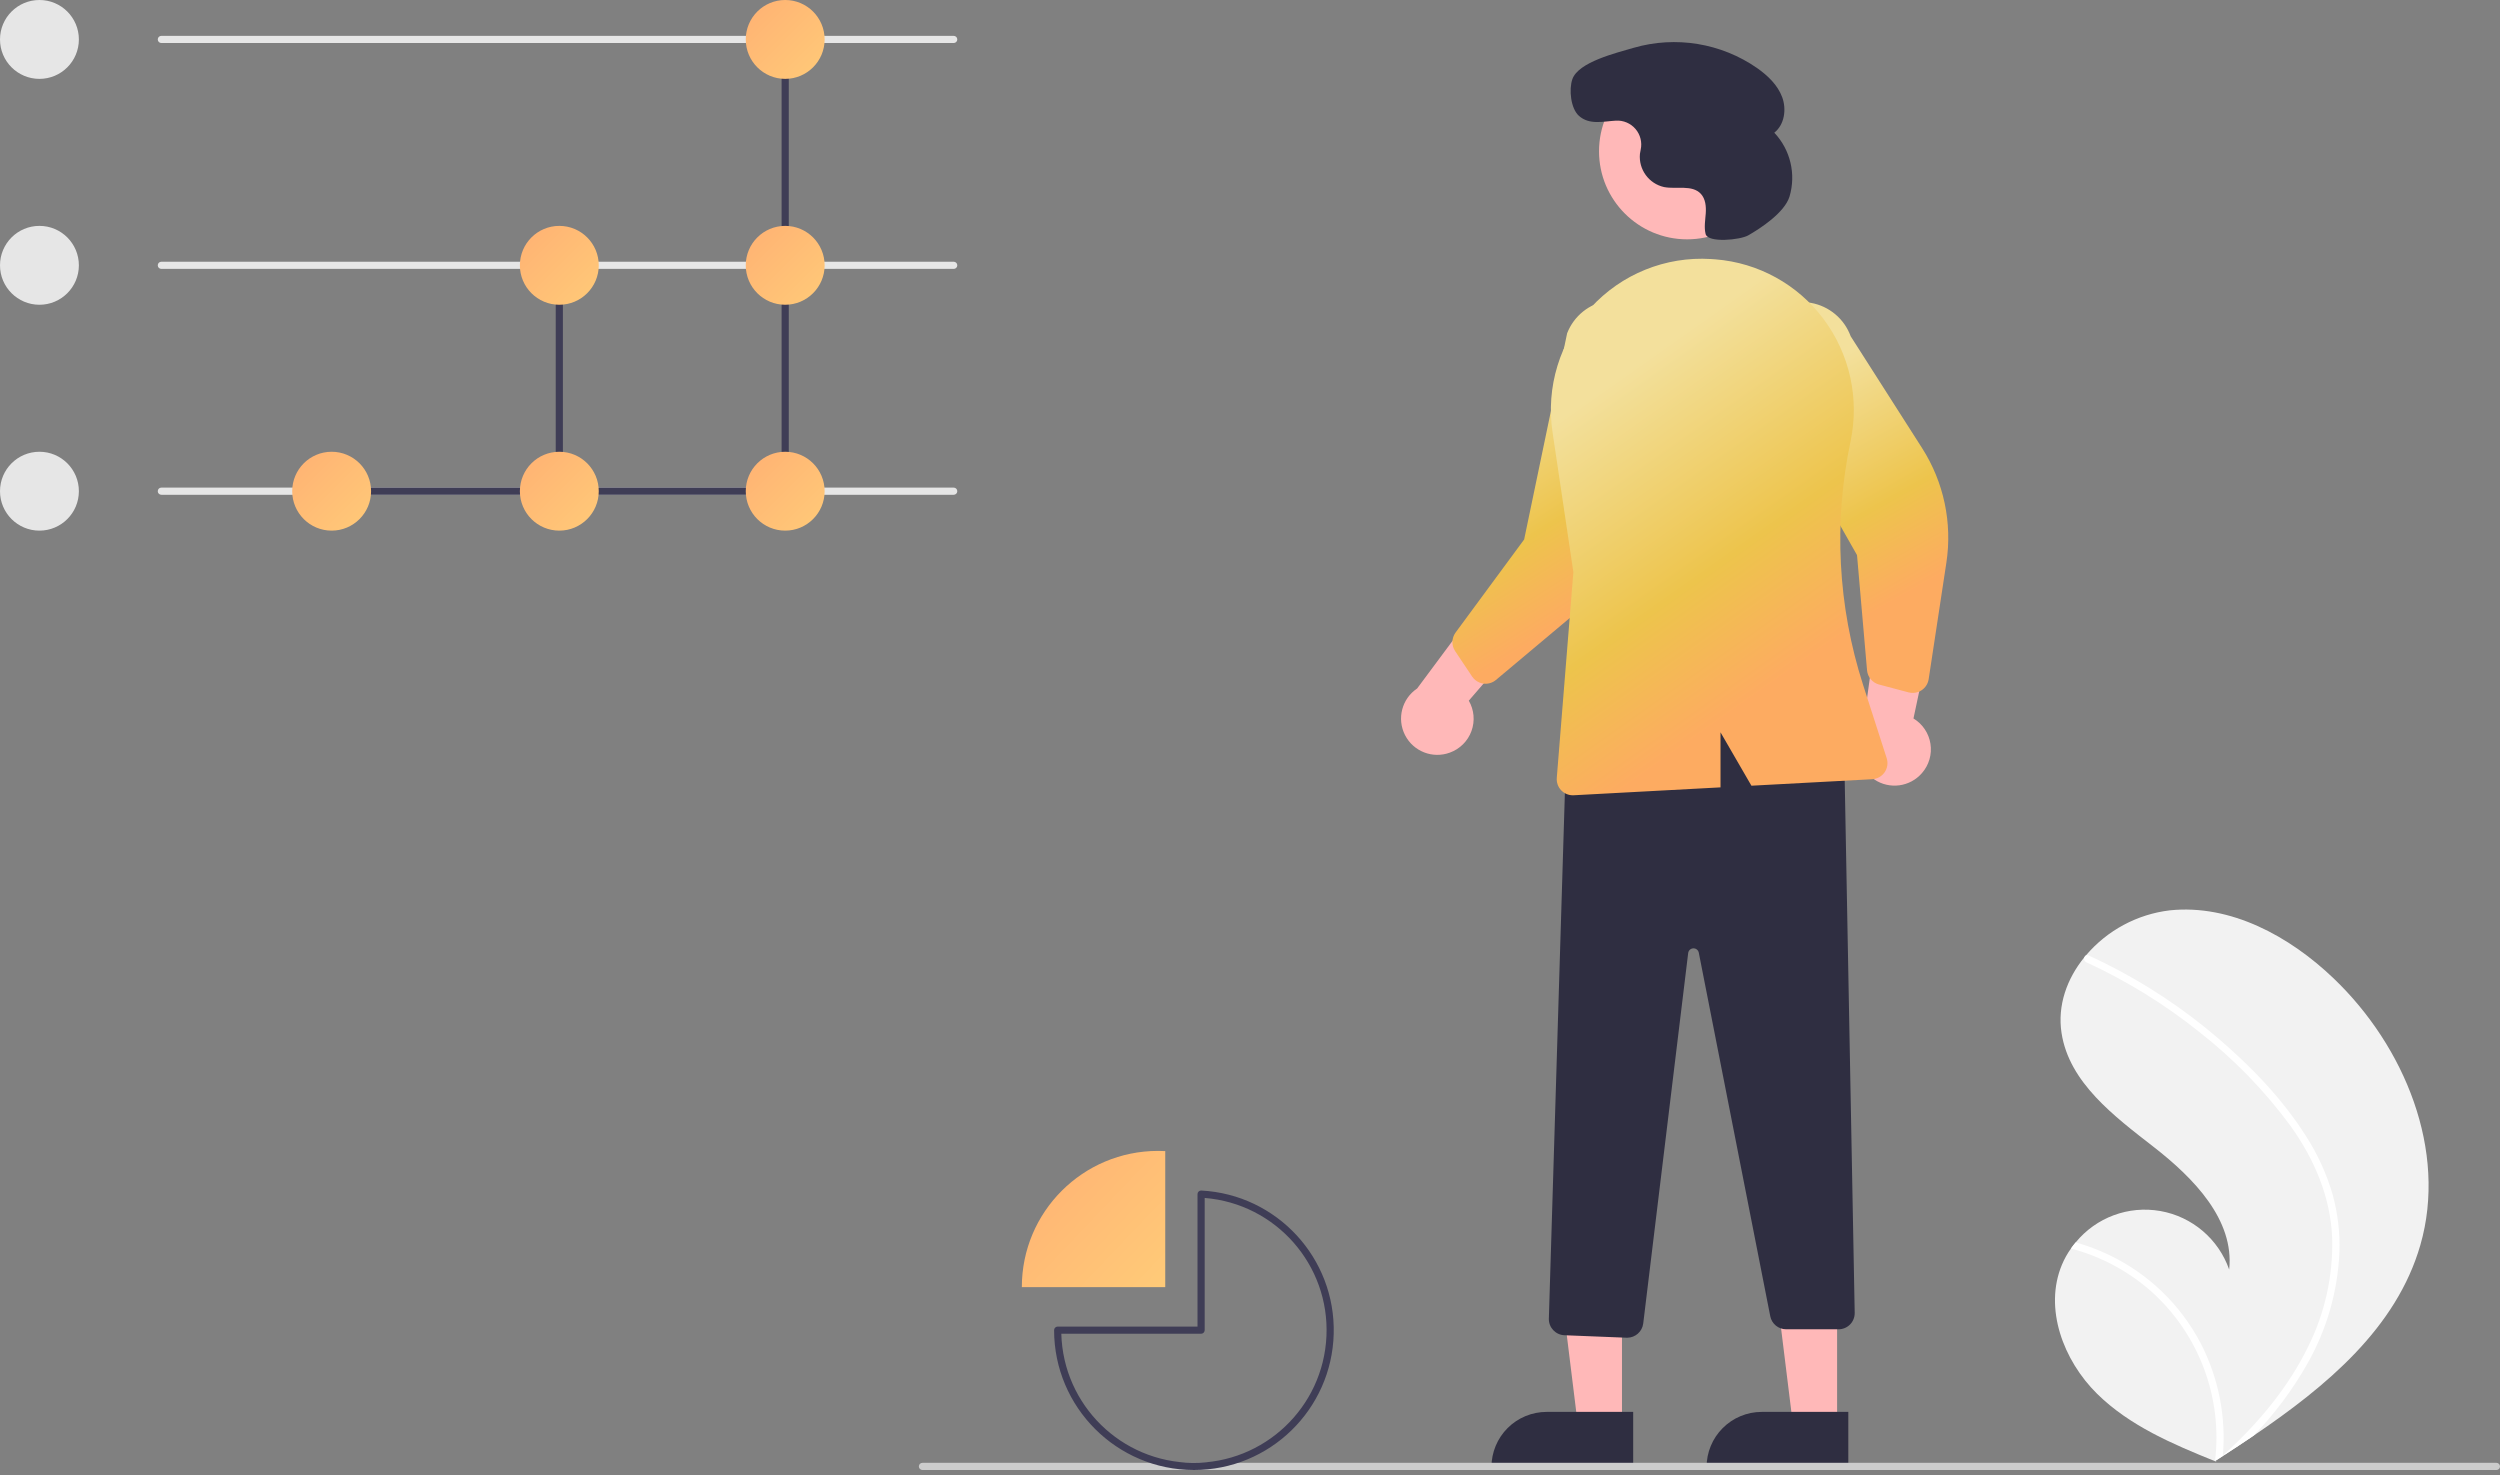 <?xml version="1.0" encoding="UTF-8"?>
<svg width="400px" height="236px" viewBox="0 0 400 236" version="1.1" xmlns="http://www.w3.org/2000/svg" xmlns:xlink="http://www.w3.org/1999/xlink">
    <rect x="0" y="0" width="400" height="236" fill="#808080" stroke="none"/>
    <title>Illustration2</title>
    <defs>
        <linearGradient x1="38.468%" y1="15.904%" x2="61.681%" y2="80.277%" id="linearGradient-1">
            <stop stop-color="#F3E09C" offset="0%"></stop>
            <stop stop-color="#EDC44C" offset="62.06%"></stop>
            <stop stop-color="#FDAB61" offset="100%"></stop>
        </linearGradient>
        <linearGradient x1="40.55%" y1="15.904%" x2="59.572%" y2="80.277%" id="linearGradient-2">
            <stop stop-color="#F3E09C" offset="0%"></stop>
            <stop stop-color="#EDC44C" offset="62.06%"></stop>
            <stop stop-color="#FDAB61" offset="100%"></stop>
        </linearGradient>
        <linearGradient x1="35.568%" y1="15.904%" x2="64.618%" y2="80.277%" id="linearGradient-3">
            <stop stop-color="#F3E09C" offset="0%"></stop>
            <stop stop-color="#EDC44C" offset="62.06%"></stop>
            <stop stop-color="#FDAB61" offset="100%"></stop>
        </linearGradient>
        <linearGradient x1="0%" y1="0%" x2="100%" y2="100%" id="linearGradient-4">
            <stop stop-color="#FFB173" offset="0%"></stop>
            <stop stop-color="#FFCA78" offset="99.579%"></stop>
        </linearGradient>
        <linearGradient x1="0%" y1="4.875%" x2="100%" y2="95.125%" id="linearGradient-5">
            <stop stop-color="#FFB173" offset="0%"></stop>
            <stop stop-color="#FFCA78" offset="99.579%"></stop>
        </linearGradient>
    </defs>
    <g id="Electronic-Payments" stroke="none" stroke-width="1" fill="none" fill-rule="evenodd">
        <g transform="translate(-840, -2055)" fill-rule="nonzero" id="Guidance-for-All-Areas-of-Electronic-Payment-Processing-Disputes">
            <g transform="translate(100, 1843)">
                <g id="Merchants" transform="translate(100, 162)">
                    <g id="Illustration2" transform="translate(640, 50)">
                        <path d="M387.255,199.215 C383.424,212.504 372.239,221.807 360.572,229.709 C358.942,230.813 357.313,231.891 355.683,232.944 C355.672,232.949 355.66,232.959 355.649,232.964 C355.571,233.015 355.492,233.065 355.419,233.116 C355.083,233.333 354.746,233.55 354.412,233.764 L354.596,233.846 C354.596,233.846 354.776,233.942 354.579,233.862 C354.52,233.837 354.459,233.815 354.4,233.791 C347.622,231.057 340.723,228.122 335.529,223 C330.141,217.682 326.992,209.341 329.909,202.355 C330.293,201.44 330.777,200.57 331.354,199.763 C331.59,199.424 331.845,199.1 332.111,198.782 C335.388,194.782 340.569,192.864 345.661,193.764 C350.752,194.665 354.961,198.245 356.667,203.126 C357.524,195.145 350.943,188.46 344.61,183.527 C338.274,178.597 331.074,173.228 329.849,165.291 C329.165,160.875 330.701,156.595 333.498,153.16 C333.585,153.056 333.671,152.951 333.76,152.85 C337.165,148.849 341.955,146.279 347.171,145.655 C356.887,144.645 366.324,149.788 373.382,156.543 C384.742,167.411 391.61,184.105 387.255,199.215 Z" id="Path" fill="#F2F2F2"></path>
                        <path d="M368.993,181.833 C370.858,184.734 372.29,187.891 373.243,191.205 C374.049,194.168 374.408,197.234 374.308,200.302 C374.048,206.616 372.275,212.775 369.139,218.261 C366.777,222.423 363.898,226.269 360.572,229.709 C358.942,230.813 357.313,231.891 355.683,232.944 C355.672,232.949 355.66,232.959 355.649,232.964 C355.571,233.015 355.492,233.065 355.419,233.116 C355.083,233.333 354.746,233.55 354.412,233.764 C354.412,233.764 354.776,233.942 354.579,233.862 C354.52,233.837 354.459,233.815 354.4,233.791 C355.633,223.684 351.888,213.607 344.354,206.759 C340.633,203.435 336.178,201.038 331.354,199.763 C331.59,199.424 331.845,199.1 332.111,198.782 C333.974,199.304 335.787,199.99 337.53,200.832 C343.758,203.823 348.858,208.74 352.074,214.855 C354.96,220.407 356.203,226.668 355.655,232.902 C355.933,232.65 356.212,232.392 356.483,232.136 C361.633,227.334 366.208,221.822 369.304,215.461 C371.99,210.074 373.31,204.109 373.148,198.092 C372.896,191.53 370.281,185.453 366.496,180.162 C362.348,174.518 357.447,169.467 351.93,165.15 C346.37,160.697 340.286,156.941 333.814,153.966 C333.511,153.824 333.372,153.47 333.498,153.16 C333.541,153.026 333.635,152.915 333.76,152.85 C333.89,152.794 334.039,152.8 334.164,152.867 C334.963,153.235 335.757,153.608 336.544,153.997 C343.101,157.238 349.229,161.28 354.789,166.032 C360.16,170.611 365.216,175.842 368.993,181.833 Z" id="Path" fill="#FFFFFF"></path>
                        <path d="M231.981,120.418 C233.586,119.836 234.851,118.573 235.435,116.969 C236.019,115.365 235.863,113.584 235.008,112.106 L248.408,96.593 L237.845,95.218 L226.739,110.16 C224.298,111.797 223.467,115 224.804,117.617 C226.142,120.234 229.225,121.437 231.981,120.418 L231.981,120.418 Z" id="Path" fill="#FFB8B8"></path>
                        <path d="M307.511,123.696 C308.637,122.412 309.136,120.696 308.874,119.009 C308.613,117.322 307.617,115.837 306.156,114.955 L310.415,94.903 L300.498,98.791 L297.973,117.237 C296.624,119.848 297.44,123.055 299.874,124.703 C302.307,126.351 305.588,125.918 307.511,123.696 L307.511,123.696 Z" id="Path" fill="#FFB8B8"></path>
                        <polygon id="Path" fill="#FFB8B8" points="259.517 228.201 252.484 228.2 249.138 201.073 259.518 201.073"></polygon>
                        <path d="M261.31,235.018 L238.633,235.017 L238.633,234.73 C238.633,232.389 239.563,230.144 241.218,228.489 C242.874,226.834 245.119,225.904 247.46,225.904 L247.46,225.904 L261.31,225.904 L261.31,235.018 Z" id="Path" fill="#2F2E41"></path>
                        <polygon id="Path" fill="#FFB8B8" points="293.936 228.201 286.903 228.2 283.557 201.073 293.937 201.073"></polygon>
                        <path d="M295.73,235.018 L273.053,235.017 L273.053,234.73 C273.053,232.389 273.982,230.144 275.638,228.489 C277.293,226.834 279.538,225.904 281.879,225.904 L281.88,225.904 L295.73,225.904 L295.73,235.018 Z" id="Path" fill="#2F2E41"></path>
                        <path d="M260.249,214.035 L250.294,213.637 C248.881,213.576 247.778,212.393 247.817,210.979 L250.621,118.976 L250.805,118.91 C268.253,112.598 282.688,113.076 294.934,120.367 L295.071,120.449 L296.752,210.056 C296.764,210.749 296.498,211.418 296.013,211.913 C295.527,212.407 294.863,212.686 294.17,212.686 L285.775,212.686 C284.542,212.684 283.482,211.812 283.242,210.602 L271.806,152.428 C271.725,152.013 271.353,151.719 270.93,151.734 C270.507,151.75 270.158,152.071 270.108,152.491 L262.915,211.767 C262.751,213.06 261.654,214.031 260.351,214.037 C260.317,214.037 260.283,214.037 260.249,214.035 Z" id="Path" fill="#2F2E41"></path>
                        <circle id="Oval" fill="#FFB8B8" cx="269.935" cy="24.203" r="14.09"></circle>
                        <path d="M236.743,109.219 C236.254,109.026 235.835,108.688 235.543,108.252 L232.821,104.178 C232.219,103.273 232.246,102.089 232.889,101.212 L243.864,86.316 L250.74,53.324 C251.816,50.552 254.289,48.565 257.228,48.113 C260.167,47.661 263.124,48.812 264.983,51.133 C266.842,53.453 267.321,56.59 266.239,59.359 L262.989,80.356 C262.004,86.729 258.737,92.527 253.797,96.671 L239.349,108.795 C238.787,109.266 238.051,109.476 237.325,109.373 C237.126,109.345 236.93,109.293 236.743,109.219 L236.743,109.219 Z" id="Path" fill="url(#linearGradient-1)"></path>
                        <path d="M306.91,110.714 C306.415,110.892 305.878,110.915 305.37,110.78 L300.635,109.521 C299.586,109.239 298.824,108.332 298.727,107.25 L297.123,88.816 L280.486,59.509 C279.462,56.718 280.007,53.592 281.914,51.312 C283.821,49.031 286.8,47.942 289.729,48.455 C292.657,48.968 295.089,51.005 296.107,53.799 L307.541,71.707 C311.011,77.141 312.39,83.652 311.42,90.027 L308.586,108.673 C308.475,109.398 308.062,110.042 307.449,110.444 C307.28,110.555 307.099,110.645 306.91,110.714 Z" id="Path" fill="url(#linearGradient-2)"></path>
                        <path d="M254.523,49.225 C259.425,43.849 266.502,40.988 273.762,41.446 C273.998,41.461 274.233,41.477 274.466,41.495 L274.466,41.495 C281.34,42.039 287.645,45.519 291.768,51.045 C295.96,56.648 297.533,63.786 296.085,70.632 C293.353,83.564 294.044,96.986 298.09,109.57 L301.87,121.306 C302.116,122.068 301.994,122.901 301.54,123.561 C301.086,124.22 300.351,124.632 299.551,124.675 L280.228,125.713 L275.283,117.172 L275.283,125.979 L251.797,127.242 C251.75,127.245 251.703,127.246 251.657,127.246 C250.937,127.246 250.249,126.944 249.76,126.415 C249.272,125.885 249.027,125.175 249.085,124.457 L251.739,91.54 L248.41,69.183 C247.318,61.947 249.567,54.607 254.523,49.225 L254.523,49.225 Z" id="Path" fill="url(#linearGradient-3)"></path>
                        <path d="M279.727,37.654 C278.422,38.404 273.266,38.902 272.899,37.442 L272.891,37.41 C272.635,36.341 272.847,35.224 272.921,34.127 C272.994,33.03 272.887,31.825 272.14,31.018 C270.747,29.515 268.269,30.312 266.255,29.932 C263.814,29.387 262.158,27.114 262.388,24.624 C262.417,24.396 262.462,24.167 262.512,23.939 C262.768,22.767 262.459,21.544 261.679,20.633 C260.898,19.722 259.736,19.23 258.539,19.303 C256.503,19.42 254.306,20.036 252.622,18.529 C251.32,17.363 251.002,14.328 251.575,12.677 C252.536,9.901 258.696,8.448 261.385,7.649 C268.121,5.703 275.376,6.893 281.136,10.89 C282.835,12.088 284.422,13.592 285.146,15.54 C285.87,17.488 285.52,19.946 283.888,21.232 C286.463,23.959 287.391,27.851 286.324,31.447 C285.517,34.045 281.669,36.536 279.727,37.654 Z" id="Path" fill="#2F2E41"></path>
                        <path d="M152.593,79.165 L25.815,79.165 C25.498,79.165 25.241,78.908 25.241,78.591 C25.241,78.274 25.498,78.017 25.815,78.017 L152.593,78.017 C152.91,78.017 153.167,78.274 153.167,78.591 C153.167,78.908 152.91,79.165 152.593,79.165 Z" id="Path" fill="#E6E6E6"></path>
                        <path d="M124.827,79.165 L52.777,79.165 C52.46,79.165 52.203,78.908 52.203,78.591 C52.203,78.274 52.46,78.017 52.777,78.017 L124.827,78.017 C125.144,78.017 125.401,78.274 125.401,78.591 C125.401,78.908 125.144,79.165 124.827,79.165 Z" id="Path" fill="#3F3D56"></path>
                        <path d="M89.491,79.165 C89.174,79.165 88.917,78.908 88.917,78.591 L88.917,42.451 C88.917,42.134 89.174,41.877 89.491,41.877 C89.807,41.877 90.064,42.134 90.064,42.451 L90.064,78.591 C90.064,78.908 89.807,79.165 89.491,79.165 L89.491,79.165 Z" id="Path" fill="#3F3D56"></path>
                        <path d="M125.631,79.165 C125.314,79.165 125.057,78.908 125.057,78.591 L125.057,6.31 C125.057,5.993 125.314,5.737 125.631,5.737 C125.948,5.737 126.205,5.993 126.205,6.31 L126.205,78.591 C126.205,78.908 125.948,79.165 125.631,79.165 L125.631,79.165 Z" id="Path" fill="#3F3D56"></path>
                        <circle id="Oval" fill="#E6E6E6" cx="6.31" cy="6.31" r="6.31"></circle>
                        <circle id="Oval" fill="#E6E6E6" cx="6.31" cy="42.451" r="6.31"></circle>
                        <circle id="Oval" fill="#E6E6E6" cx="6.31" cy="78.591" r="6.31"></circle>
                        <path d="M152.593,6.884 L25.815,6.884 C25.498,6.884 25.241,6.627 25.241,6.31 C25.241,5.993 25.498,5.737 25.815,5.737 L152.593,5.737 C152.91,5.737 153.167,5.993 153.167,6.31 C153.167,6.627 152.91,6.884 152.593,6.884 Z" id="Path" fill="#E6E6E6"></path>
                        <path d="M152.593,43.024 L25.815,43.024 C25.498,43.024 25.241,42.768 25.241,42.451 C25.241,42.134 25.498,41.877 25.815,41.877 L152.593,41.877 C152.91,41.877 153.167,42.134 153.167,42.451 C153.167,42.768 152.91,43.024 152.593,43.024 Z" id="Path" fill="#E6E6E6"></path>
                        <circle id="Oval" fill="url(#linearGradient-4)" cx="53.063" cy="78.591" r="6.31"></circle>
                        <circle id="Oval" fill="url(#linearGradient-4)" cx="89.491" cy="42.451" r="6.31"></circle>
                        <circle id="Oval" fill="url(#linearGradient-4)" cx="89.491" cy="78.591" r="6.31"></circle>
                        <circle id="Oval" fill="url(#linearGradient-4)" cx="125.631" cy="6.31" r="6.31"></circle>
                        <circle id="Oval" fill="url(#linearGradient-4)" cx="125.631" cy="42.451" r="6.31"></circle>
                        <circle id="Oval" fill="url(#linearGradient-4)" cx="125.631" cy="78.591" r="6.31"></circle>
                        <path d="M399.426,235.2 L147.59,235.2 C147.274,235.2 147.017,234.943 147.017,234.626 C147.017,234.309 147.274,234.052 147.59,234.052 L399.426,234.052 C399.743,234.052 400,234.309 400,234.626 C400,234.943 399.743,235.2 399.426,235.2 Z" id="Path" fill="#CCCCCC"></path>
                        <path d="M186.439,184.175 C186.059,184.155 185.676,184.145 185.292,184.144 C173.252,184.144 163.493,193.904 163.493,205.943 L186.439,205.943 L186.439,184.175 Z" id="Path" fill="url(#linearGradient-5)"></path>
                        <path d="M191.028,235.2 C178.678,235.186 168.669,225.177 168.655,212.827 C168.655,212.51 168.912,212.253 169.229,212.253 L191.602,212.253 L191.602,191.058 C191.602,190.901 191.666,190.751 191.78,190.642 C191.894,190.533 192.048,190.476 192.205,190.486 C204.315,191.123 213.712,201.293 213.393,213.416 C213.074,225.538 203.155,235.2 191.028,235.2 L191.028,235.2 Z M169.81,213.401 C170.12,224.821 179.413,233.948 190.837,234.051 C202.261,234.154 211.717,225.196 212.232,213.783 C212.747,202.37 204.136,192.597 192.749,191.671 L192.749,212.827 C192.749,213.144 192.492,213.401 192.175,213.401 L169.81,213.401 Z" id="Shape" fill="#3F3D56"></path>
                    </g>
                </g>
            </g>
        </g>
    </g>
</svg>